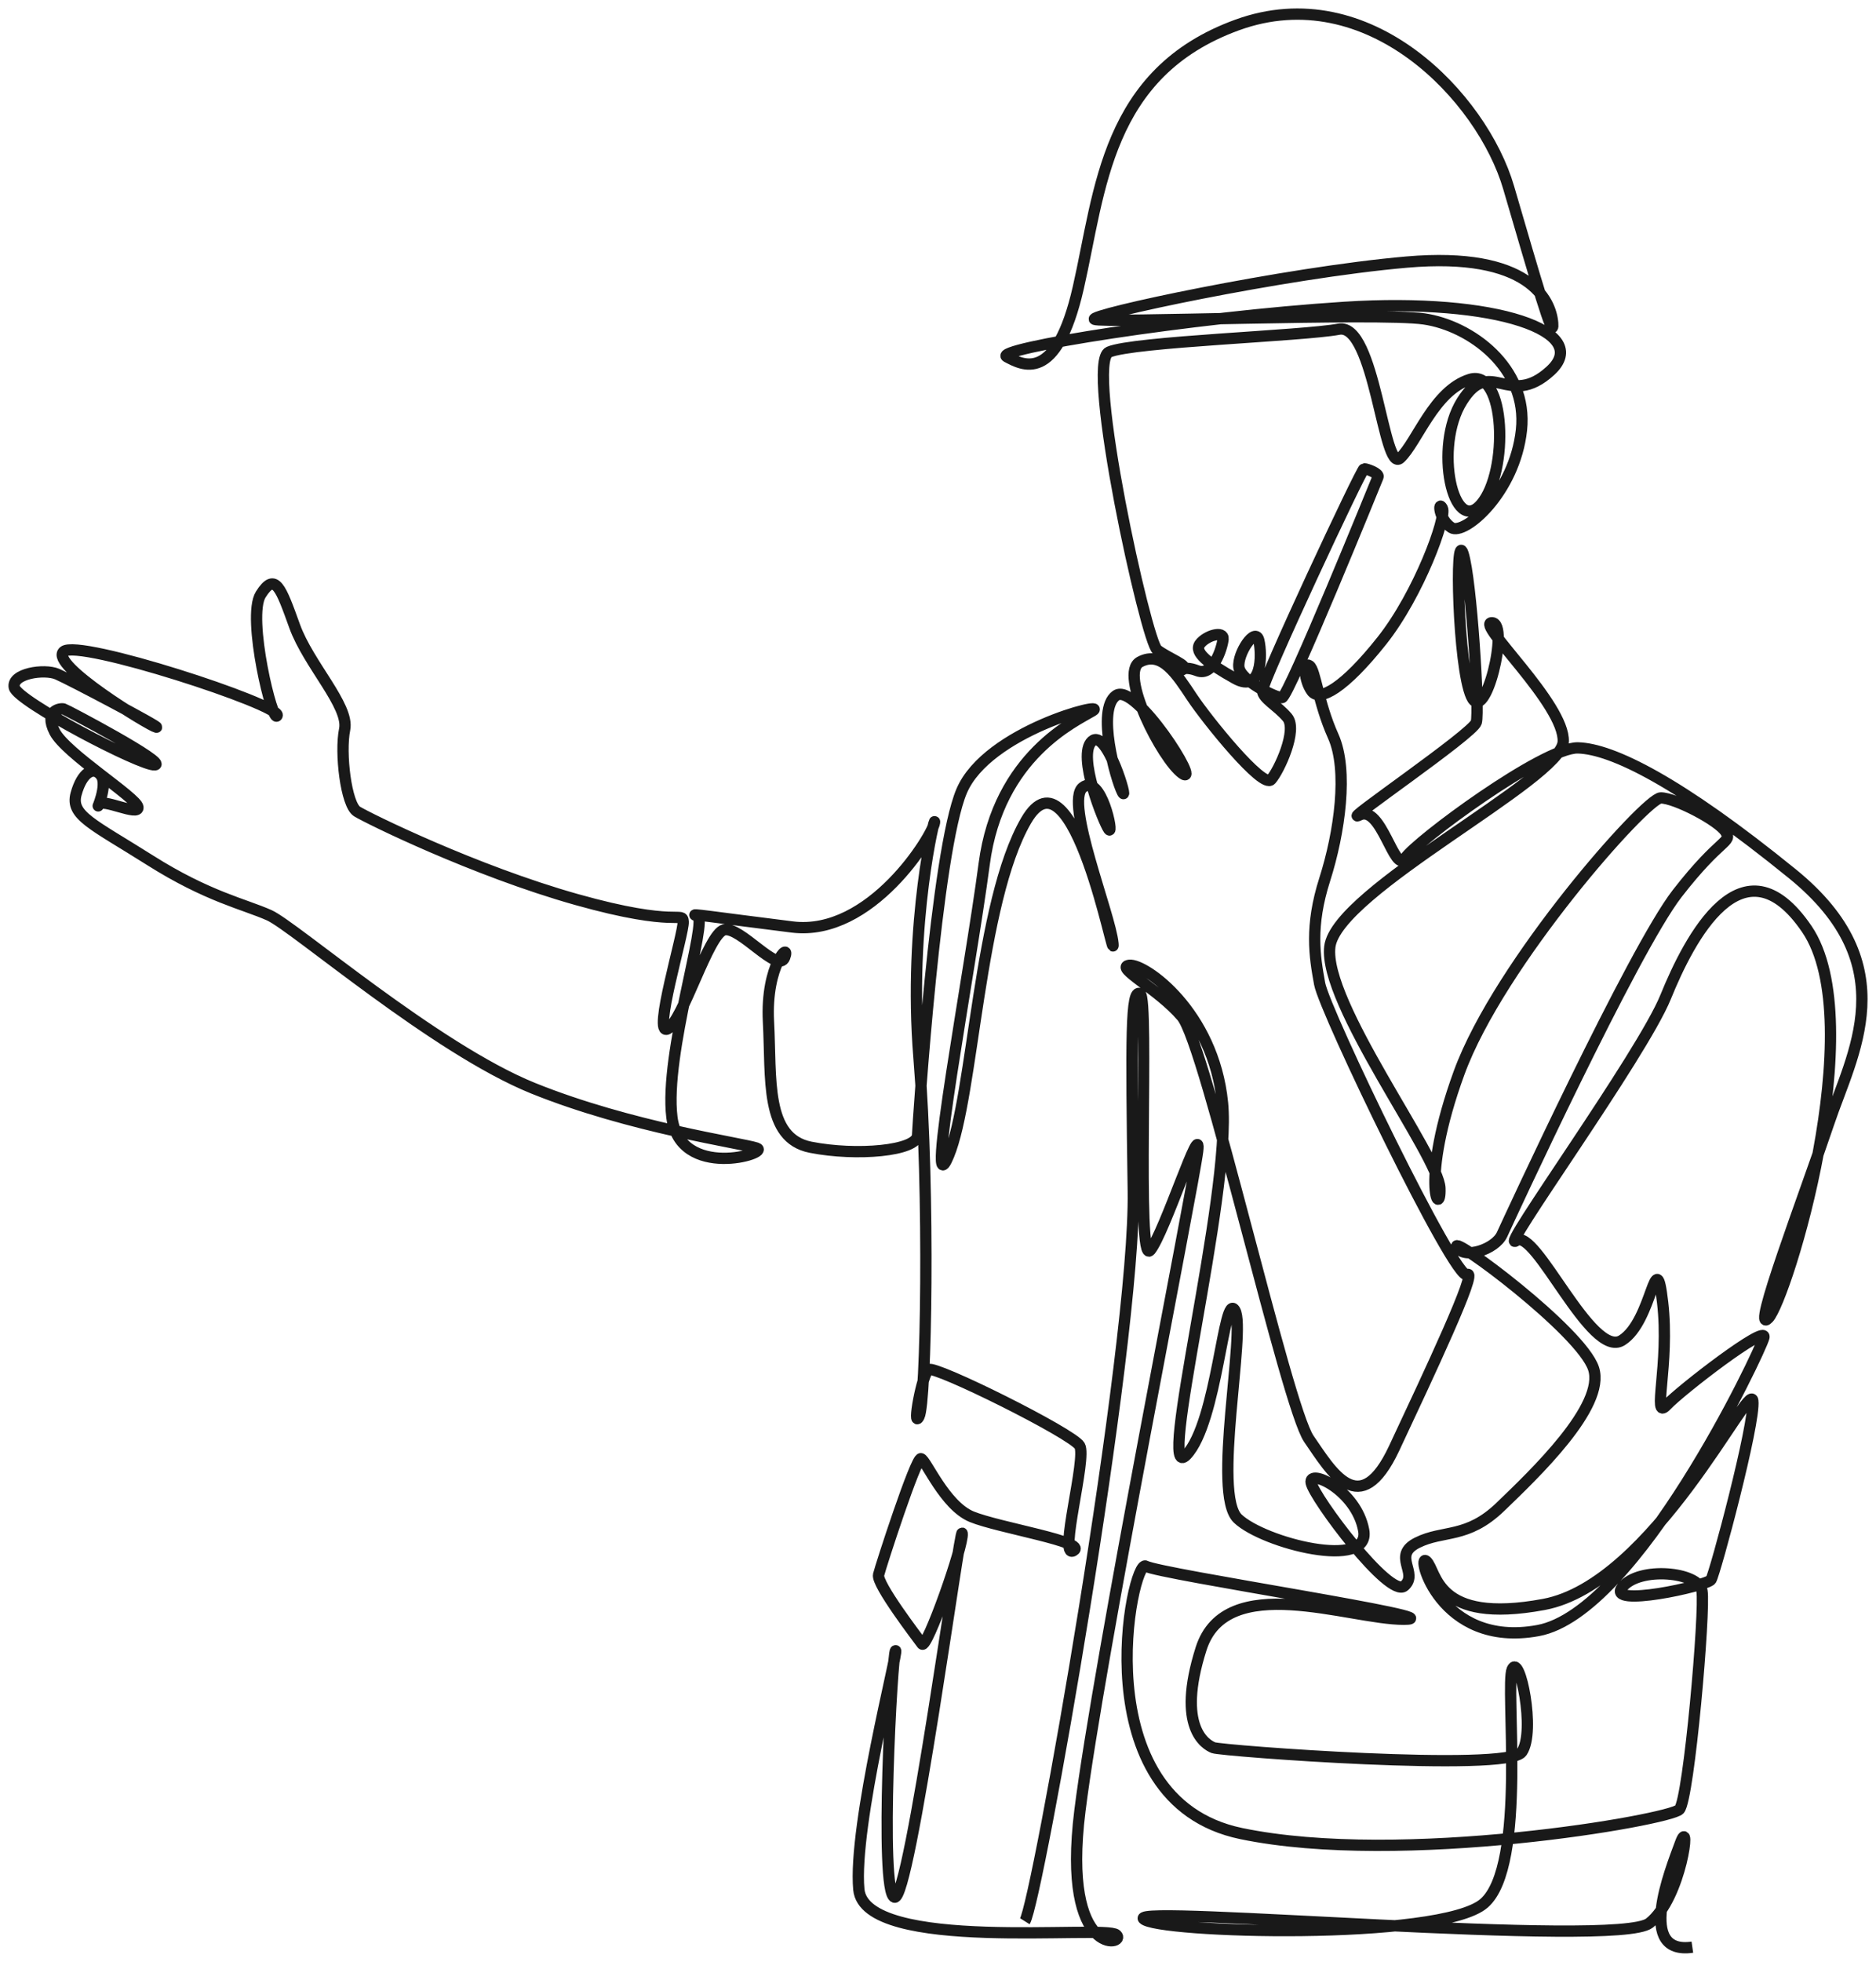 <svg width="133" height="139" viewBox="0 0 133 139" fill="none" xmlns="http://www.w3.org/2000/svg">
<path d="M72.658 136.124C73.539 134.724 80.505 95.432 80.345 84.406C80.185 73.38 80.165 70.076 80.826 70.404C81.486 70.733 80.525 89.832 81.546 88.585C82.567 87.338 85.21 79.068 84.909 81.562C84.609 84.056 77.883 117.725 76.562 128.292C75.24 138.859 79.925 137.808 79.144 137.087C78.363 136.365 61.308 138.399 60.887 133.871C60.467 129.342 63.73 116.828 63.49 116.959C63.249 117.091 62.329 134.024 63.41 134.418C64.49 134.811 68.094 107.815 68.214 108.646C68.334 109.477 65.692 116.916 65.371 116.478C65.051 116.041 62.128 112.234 62.288 111.578C62.449 110.921 64.931 103.264 65.291 103.352C65.652 103.439 66.973 106.677 68.894 107.465C70.816 108.252 77.182 109.259 76.101 109.871C75.02 110.484 77.062 103.308 76.542 102.433C76.021 101.558 66.279 96.716 65.825 97.036C65.371 97.357 64.651 101.354 65.158 100.362C65.665 99.37 65.932 84.515 65.151 74.933C64.37 65.351 66.372 57.409 66.252 58.284C66.132 59.16 61.768 66.379 56.163 65.679C50.558 64.979 48.636 64.673 49.437 64.891C50.237 65.11 47.075 74.649 47.635 79.155C48.196 83.662 54.681 81.693 53.641 81.343C52.6 80.993 44.712 79.899 37.786 77.099C30.86 74.299 20.85 65.635 19.089 64.848C17.327 64.06 14.725 63.535 10.641 60.953C6.557 58.372 4.976 57.781 5.396 56.25C5.817 54.718 6.637 54.259 7.158 54.937C7.678 55.615 6.777 57.519 6.998 57.016C7.218 56.512 9.86 57.869 9.78 57.191C9.7 56.512 4.656 53.384 3.875 51.852C3.094 50.321 4.295 50.168 4.515 50.233C4.736 50.299 11.902 54.084 10.981 54.193C10.06 54.303 1.212 49.687 1.012 48.702C0.812 47.718 3.134 47.368 4.055 47.761C4.976 48.155 11.522 51.612 11.082 51.524C10.641 51.437 3.474 47.083 4.515 46.164C5.556 45.245 19.93 49.949 19.649 50.693C19.369 51.437 17.467 43.736 18.488 42.117C19.509 40.498 19.91 41.658 20.89 44.37C21.871 47.083 24.774 50.015 24.434 51.677C24.093 53.34 24.534 57.016 25.315 57.497C26.095 57.978 33.642 61.697 40.869 63.732C48.096 65.766 48.376 64.519 48.436 65.307C48.496 66.095 46.234 73.489 47.335 72.898C48.436 72.308 50.211 66.175 51.332 65.883C52.453 65.591 55.175 69.033 55.629 67.838C56.083 66.641 54.268 68.333 54.481 72.388C54.695 76.442 54.214 80.643 57.471 81.285C60.727 81.926 64.998 81.547 65.051 80.439C65.104 79.33 66.359 60.341 68.174 56.053C69.989 51.765 78.663 49.636 77.462 50.365C76.261 51.094 70.79 53.515 69.775 61.216C68.761 68.917 65.491 86.112 67.253 81.868C69.015 77.624 69.375 63.972 72.738 58.153C76.101 52.334 79.091 68.888 78.904 66.846C78.717 64.804 75.461 56.811 76.768 55.79C78.076 54.769 78.984 59.291 78.61 58.766C78.236 58.241 76.341 53.515 77.409 52.523C78.477 51.532 80.051 57.066 79.571 56.122C79.091 55.178 77.729 50.277 79.117 49.285C80.505 48.294 85.23 55.819 83.815 54.799C82.4 53.778 79.277 47.71 80.826 46.894C82.374 46.077 83.441 47.798 84.509 49.402C85.576 51.007 89.527 55.907 90.114 55.236C90.701 54.565 92.009 51.706 91.262 50.831C90.514 49.956 89.553 49.519 89.5 48.935C89.447 48.352 96.52 33.213 96.707 33.213C96.894 33.213 97.801 33.534 97.694 33.796C97.588 34.059 91.342 49.431 90.888 49.431C90.434 49.431 87.952 48.235 87.832 47.273C87.712 46.31 89.006 44.356 89.246 45.377C89.487 46.398 89.473 49.14 87.565 48.075C85.657 47.01 84.629 46.223 85.069 45.625C85.51 45.027 86.778 44.662 86.711 45.289C86.644 45.916 86.004 47.958 84.882 47.521C83.761 47.083 83.468 47.681 83.882 47.419C84.295 47.156 82.827 46.646 82.04 46.048C81.252 45.45 76.902 25.687 78.623 24.943C80.345 24.2 92.356 23.806 94.918 23.324C97.481 22.843 98.068 33.592 99.269 32.455C100.47 31.317 101.671 27.671 104.207 26.883C106.743 26.096 106.983 33.417 105.008 35.721C103.032 38.026 101.618 31.667 103.646 28.429C105.675 25.191 106.929 29.012 109.919 26.27C112.908 23.529 106.155 21.078 95.292 21.778C84.429 22.478 70.309 24.724 71.377 25.279C72.444 25.833 74.873 27.291 76.448 20.378C78.023 13.465 78.397 5.152 87.712 1.768C97.027 -1.616 105.088 6.902 106.956 13.29C108.824 19.678 110.212 24.491 110.079 22.887C109.945 21.282 108.424 17.811 99.723 18.57C91.021 19.328 77.062 22.333 77.596 22.624C78.13 22.916 97.668 22.128 100.951 22.595C104.234 23.062 108.344 26.037 107.864 30.471C107.383 34.905 103.806 37.968 102.899 37.384C101.991 36.801 101.938 35.401 102.258 36.013C102.579 36.626 100.604 42.081 97.961 45.406C95.319 48.731 93.557 49.752 92.997 48.965C92.436 48.177 92.416 46.864 92.837 47.171C93.257 47.477 93.437 49.752 94.518 52.159C95.599 54.565 94.978 58.984 93.918 62.31C92.856 65.635 93.197 67.735 93.557 69.704C93.918 71.673 103.166 90.794 104.007 90.313C104.848 89.832 101.284 97.401 98.842 102.608C96.4 107.815 94.398 104.27 92.796 101.951C91.195 99.632 85.47 73.992 83.788 72.023C82.107 70.054 78.984 68.523 80.065 68.392C81.146 68.26 86.03 71.673 86.671 78.149C87.311 84.625 81.906 105.408 84.109 103.089C86.311 100.77 86.751 91.407 87.552 92.85C88.352 94.294 85.91 105.846 87.752 107.596C89.594 109.346 97.201 111.271 96.68 108.427C96.16 105.583 92.757 104.008 92.957 105.058C93.157 106.108 98.522 113.284 99.563 112.365C100.604 111.446 98.642 110.221 100.484 109.302C102.325 108.383 104.007 109.04 106.369 106.765C108.731 104.489 113.856 99.632 112.975 96.963C112.094 94.294 102.806 87.425 103.286 88.344C103.767 89.263 106.009 88.519 106.489 87.469C106.969 86.419 115.778 67.342 118.9 63.316C122.023 59.291 122.824 59.728 122.344 58.941C121.863 58.153 118.78 56.534 117.739 56.534C116.698 56.534 106.289 68.217 103.446 76.005C100.604 83.793 102.165 86.462 102.085 84.187C102.005 81.912 93.797 71.061 94.278 67.079C94.758 63.097 110.693 55.207 110.826 52.553C110.96 49.898 104.527 44.064 105.782 44.123C107.036 44.181 105.275 51.473 104.314 49.344C103.353 47.215 103.139 37.384 103.726 39.222C104.314 41.06 104.901 50.365 104.661 51.182C104.42 51.998 94.838 58.503 96.386 57.745C97.934 56.986 98.869 61.974 99.616 60.808C100.363 59.641 109.438 52.932 111.867 52.99C114.296 53.048 119.074 55.411 127.081 61.916C135.089 68.421 131.298 74.663 129.644 79.593C127.989 84.523 124.065 94.79 125.373 93.39C126.681 91.99 132.633 72.489 128.096 65.825C123.558 59.161 119.768 66.496 118.086 70.638C116.405 74.78 106.129 88.898 107.49 87.906C108.851 86.915 112.802 96.336 114.99 94.965C117.179 93.594 117.366 87.906 117.873 92.282C118.38 96.657 117.099 100.683 118.14 99.574C119.181 98.466 125.293 93.769 125.053 94.761C124.813 95.753 116.031 114.247 109.038 115.53C102.045 116.814 100.363 109.915 101.124 110.615C101.885 111.315 101.685 115.122 109.452 113.678C117.219 112.234 124.065 97.707 124.265 99.239C124.466 100.77 121.583 111.49 121.303 111.928C121.022 112.365 113.816 113.94 115.017 112.453C116.218 110.965 120.422 111.359 120.662 112.715C120.902 114.072 119.741 127.46 119.061 128.204C118.38 128.948 99.362 132.274 87.992 129.911C76.622 127.548 80.265 110.396 81.226 110.965C82.187 111.534 103.446 114.728 99.523 114.728C95.599 114.728 86.911 111.271 85.149 116.828C83.388 122.385 85.47 123.61 86.03 123.829C86.591 124.048 106.889 125.579 107.89 124.135C108.891 122.691 107.73 117.091 107.21 118.272C106.689 119.453 108.291 132.186 105.208 134.855C102.125 137.524 81.947 136.955 81.066 135.949C80.185 134.943 114.657 138.049 116.939 136.255C119.221 134.461 119.901 128.511 119.141 130.567C118.38 132.624 116.018 138.53 119.981 137.962" stroke="#191919" stroke-width="0.8" stroke-miterlimit="10"/>
</svg>
